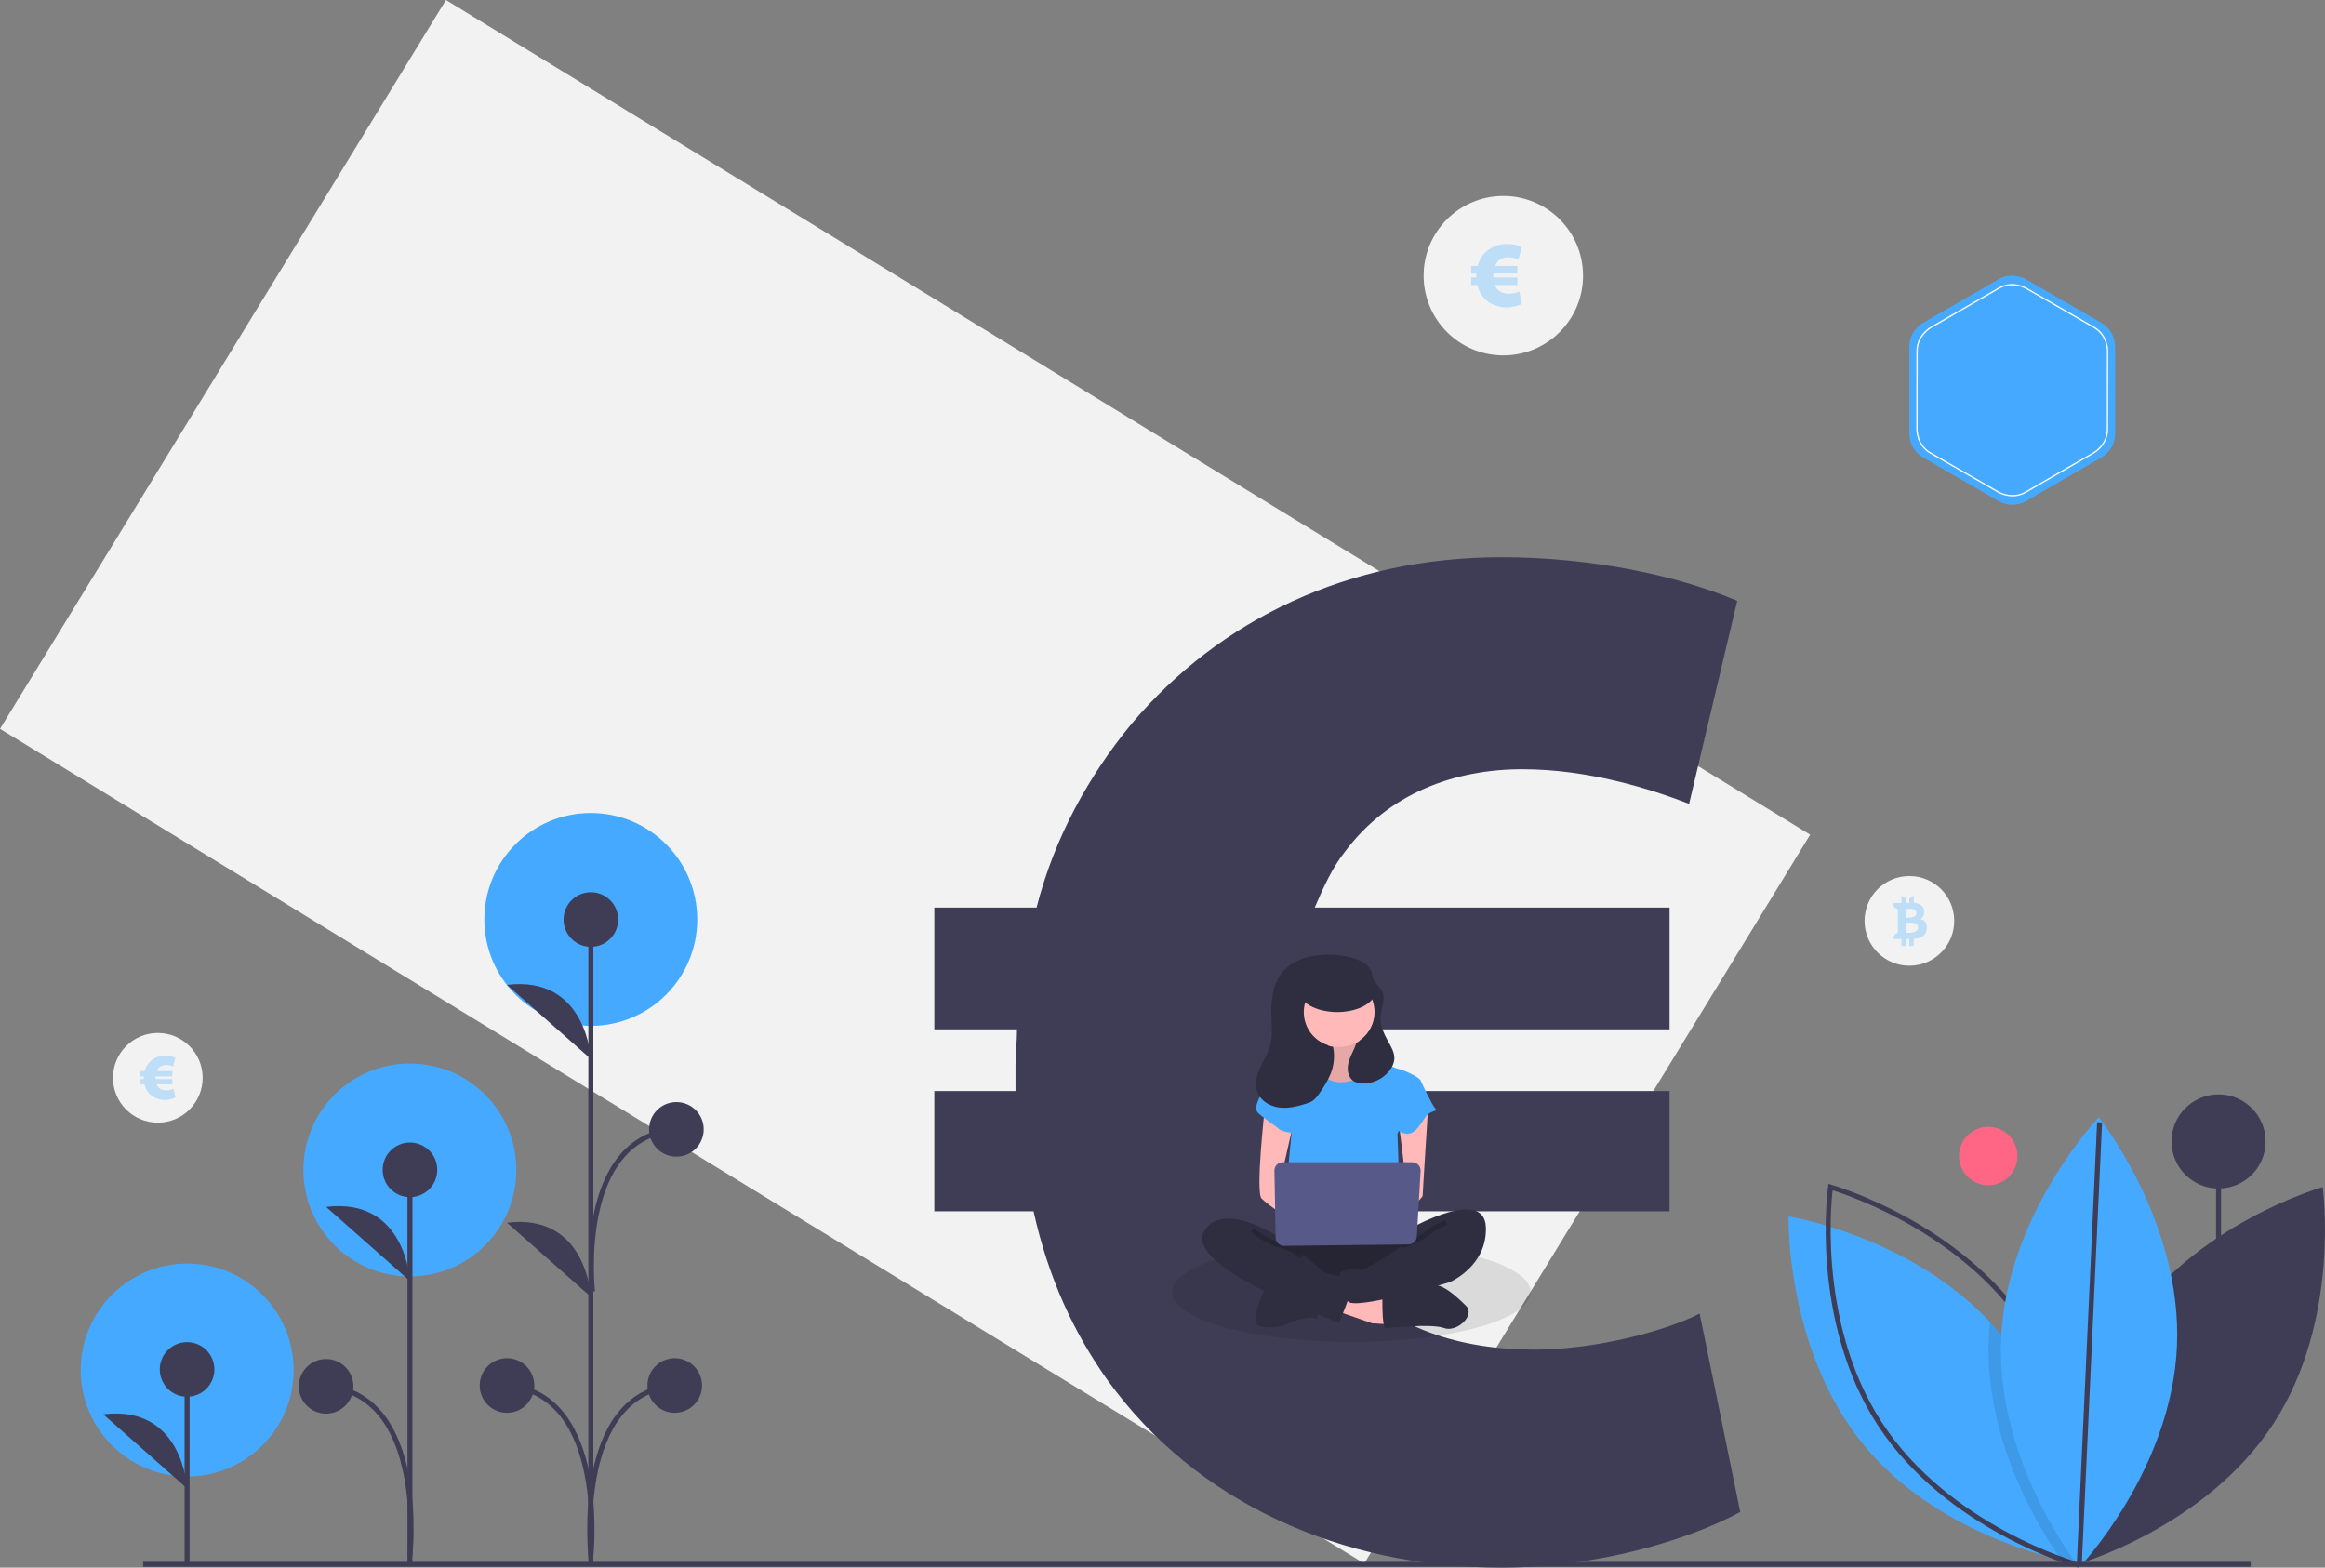 <?xml version="1.0"?>
<svg xmlns="http://www.w3.org/2000/svg" width="933.32" height="629.287" xml:space="preserve"><rect width="100%" height="100%" fill="#808080" stroke="none"/><path fill="#F2F2F2" d="m179.022-.001 547.623 335.058-179.01 292.576L.012 292.575z"/><path fill="#3F3D56" d="M698.574 606.954c-21.125 11.469-57.941 22.333-95.968 22.333-63.979 0-122.524-25.953-158.136-75.445-13.277-18.712-23.539-40.441-29.575-67.604H375.06v-48.285h32.593v-10.26c0-4.829.604-9.659.604-14.486h-33.195v-48.89h41.041c7.244-28.368 21.127-53.115 38.025-73.635 35.61-42.25 87.52-66.998 148.479-66.998 36.214 0 70.619 7.243 94.762 17.504l-19.312 81.482c-15.694-6.035-40.44-13.883-66.998-13.883-27.16 0-53.718 9.657-71.222 33.196-4.829 6.036-8.45 13.882-12.071 22.332h142.443v48.89h-153.31c-.603 4.827-.603 10.263-.603 15.692v9.054h153.91v48.285H526.558c3.621 10.865 9.054 19.919 14.482 26.561 18.109 20.52 45.271 28.972 74.847 28.972 25.349 0 53.718-7.847 66.393-14.487l16.294 79.672z"/><circle fill="#F2F2F2" cx="603.482" cy="110.659" r="32"/><circle fill="#FF6584" cx="798.131" cy="464.063" r="11.729"/><path fill="none" stroke="#3F3D56" stroke-width="2" stroke-miterlimit="10" d="M890.596 591.744V458.195"/><circle fill="#3F3D56" cx="890.596" cy="458.195" r="18.886"/><path fill="#3F3D56" d="M853.401 532.97c-27.279 41.834-19.805 95.042-19.805 95.042s51.704-14.619 78.982-56.453c27.279-41.835 19.806-95.043 19.806-95.043s-51.703 14.619-78.983 56.454z"/><path fill="#45AAFF" d="M833.451 627.526s-.665-.104-1.887-.354c-.975-.197-2.317-.479-3.956-.868-14.653-3.455-53.607-15.133-79.077-45.837-31.877-38.447-30.534-92.161-30.534-92.161s48.74 7.92 80.857 42.445a98.641 98.641 0 0 1 4.062 4.612c27.737 33.452 30.322 78.463 30.527 89.59.029 1.669.008 2.573.008 2.573z"/><path fill="none" stroke="#3F3D56" stroke-width="2" stroke-miterlimit="10" d="M813.792 532.97c27.278 41.834 19.805 95.042 19.805 95.042s-51.703-14.619-78.983-56.453c-27.278-41.835-19.805-95.043-19.805-95.043s51.703 14.619 78.983 56.454z"/><path opacity=".1" d="M833.444 624.955c-.721.869-1.355 1.61-1.879 2.219-1.159 1.32-1.815 2.014-1.815 2.014s-.799-1.003-2.141-2.882c-7.369-10.272-31.071-46.798-29.242-88.989.101-2.211.263-4.398.488-6.562a98.641 98.641 0 0 1 4.062 4.612c27.737 33.45 30.322 78.461 30.527 89.588z"/><path fill="#45AAFF" d="M873.893 540.367c-2.156 49.896-39.196 88.82-39.196 88.82s-33.543-41.975-31.387-91.871c2.156-49.896 39.195-88.82 39.195-88.82s33.545 41.974 31.388 91.871z"/><path fill="none" stroke="#3F3D56" stroke-width="2" stroke-miterlimit="10" d="m834.697 627.774 8.144-177.243M57.472 627.969h846.019"/><circle fill="#45AAFF" cx="237.156" cy="369.085" r="42.729"/><circle fill="#45AAFF" cx="164.526" cy="469.65" r="42.73"/><circle fill="#45AAFF" cx="75.136" cy="549.96" r="42.73"/><path fill="none" stroke="#3F3D56" stroke-width="2" stroke-miterlimit="10" d="M75.098 627.235v-77.51"/><circle fill="#3F3D56" cx="75.098" cy="549.725" r="10.961"/><path fill="#3F3D56" d="M75.098 597.497s-1.566-33.679-33.666-29.764"/><path fill="none" stroke="#3F3D56" stroke-width="2" stroke-miterlimit="10" d="M237.182 627.779V369.242"/><circle fill="#3F3D56" cx="237.182" cy="369.119" r="10.961"/><circle fill="#3F3D56" cx="203.516" cy="556.174" r="10.961"/><path fill="#3F3D56" d="M237.182 425.109s-1.565-33.679-33.666-29.765M237.182 520.584s-1.565-33.679-33.666-29.765"/><path fill="none" stroke="#3F3D56" stroke-width="2" stroke-miterlimit="10" d="M237.182 624.766s7.047-65.462-33.666-68.594"/><circle fill="#3F3D56" cx="270.853" cy="556.174" r="10.961"/><path fill="none" stroke="#3F3D56" stroke-width="2" stroke-miterlimit="10" d="M237.187 624.766s-7.046-65.462 33.666-68.594"/><circle fill="#3F3D56" cx="271.521" cy="453.354" r="10.961"/><path fill="none" stroke="#3F3D56" stroke-width="2" stroke-miterlimit="10" d="M237.855 518.456s-7.046-61.97 33.666-65.102M164.565 627.415V469.601"/><circle fill="#3F3D56" cx="164.565" cy="469.601" r="10.961"/><path fill="#3F3D56" d="M164.565 514.24s-1.565-33.678-33.666-29.764"/><path fill="none" stroke="#3F3D56" stroke-width="2" stroke-miterlimit="10" d="M164.565 624.402s7.047-64.764-33.666-67.896"/><circle fill="#3F3D56" cx="130.899" cy="556.507" r="10.961"/><circle fill="#F2F2F2" cx="766.482" cy="369.659" r="18"/><path opacity=".1" d="M576.012 500.961c-22.96 10.438-52.53 9.698-52.53 9.698h-32v-6.108c13.04-3.642 31.07-5.892 51-5.892a233.334 233.334 0 0 1 33.53 2.302z"/><path opacity=".1" d="M614.482 518.659c0 11.052-32.24 20-72 20s-72-8.948-72-20c0-5.51 8.021-10.5 21-14.108v6.108h32s29.57.74 52.53-9.698c22.871 3.34 38.47 10.008 38.47 17.698z"/><path fill="#2F2E41" d="M521.044 394.13h30.635v30.689h-30.635z"/><path fill="#FFB9B9" d="M532.435 415.832s2.536 8.875-1.901 9.51a17.33 17.33 0 0 0-7.606 3.17l8.241 10.776h15.215l9.509-9.51s-12.679-9.509-10.144-15.214c2.534-5.705-13.314 1.268-13.314 1.268z"/><path opacity=".1" d="M532.435 415.832s2.536 8.875-1.901 9.51a17.33 17.33 0 0 0-7.606 3.17l8.241 10.776h15.215l9.509-9.51s-12.679-9.509-10.144-15.214c2.534-5.705-13.314 1.268-13.314 1.268z"/><path fill="#FFB9B9" d="m536.239 526.136 14.581 5.071 10.143.636-.636-8.875-20.919-6.189z"/><path fill="#2F2E41" d="M554.94 524.234s0 8.875 1.268 8.875c1.27 0 18.386-1.9 23.456 0 5.071 1.902 12.68-5.071 8.875-8.875-3.804-3.804-10.008-9.509-13.879-8.241-3.871 1.27-19.72 4.438-19.72 4.438v3.803zM508.346 515.993s-7.607 15.216-2.536 16.482c5.071 1.269 10.777-.634 11.411-1.269.634-.634 9.509-3.17 10.775-1.901 1.27 1.269 1.27-5.071 1.27-5.071l-20.92-8.241z"/><path fill="#2F2E41" d="M514.685 495.074s-12.044 16.481-3.169 20.919c8.875 4.438 51.348 4.438 54.518 0 3.17-4.438 4.438-18.384 0-19.65-4.438-1.27-51.349-1.269-51.349-1.269z"/><path opacity=".2" d="M514.685 495.074s-12.044 16.481-3.169 20.919c8.875 4.438 51.348 4.438 54.518 0 3.17-4.438 4.438-18.384 0-19.65-4.438-1.27-51.349-1.269-51.349-1.269z"/><circle fill="#FFB9B9" cx="537.508" cy="405.689" r="14.581"/><path fill="#45AAFF" d="m514.685 428.51 12.679-2.535s3.17 10.143 13.312 8.241c10.144-1.902 12.679-8.241 12.679-8.241s7.607 3.169 8.241 3.169 8.875 3.17 8.875 5.072c0 1.9-9.509 20.919-9.509 20.919l1.268 34.231-46.911-1.268 3.17-33.6-3.804-25.988z"/><path fill="#FFB9B9" d="M507.713 444.993s-3.805 33.6-1.27 36.135c2.536 2.535 12.679 9.51 12.679 9.51v-7.607l-5.07-9.509 5.07-22.188-11.409-6.341zM573.323 444.043s-2.219 34.55-2.219 35.816c0 1.268-5.705 5.705-7.606 5.705s-3.17-3.169-3.17-3.169l4.438-5.072-3.17-25.991 11.727-7.289z"/><path fill="#2F2E41" d="M567.302 492.538s28.526-15.849 29.161 0c.634 15.85-14.58 22.188-14.58 22.188s-39.305 11.786-40.89 7.478c-1.585-4.308-4.755-11.28-2.219-11.915 2.536-.634 5.705-1.9 6.975-.634 1.268 1.269 17.114-9.509 17.114-9.509l4.439-7.608z"/><path opacity=".2" fill="none" stroke="#000" stroke-width="2" stroke-miterlimit="10" d="M580.615 490.636s-5.706 2.535-7.606 4.438c-1.902 1.901-10.145 5.071-10.145 5.071"/><path fill="#45AAFF" d="m518.489 429.778-3.804-1.268s-13.946 14.581-9.509 18.384c4.438 3.804 6.974 5.072 8.24 6.34 1.268 1.269 7.607 1.901 7.607 1.901l-2.534-25.357zM564.766 432.948l5.705 1.269s4.438 9.51 5.706 10.776c1.268 1.269-1.902.635-3.805 3.17-1.901 2.535-3.804 6.974-7.606 6.974s-8.875-6.339-8.875-6.339l8.875-15.85z"/><path fill="#2F2E41" d="M515.953 498.243s-24.09-17.115-32.331-4.438c-8.24 12.678 35.5 29.795 41.841 32.331 6.339 2.535 12.045 5.07 12.045 5.07s5.705-13.945 5.705-16.481c0-2.535-4.438-2.535-5.705-2.535-1.27 0-6.975-1.269-8.241-3.17-1.269-1.902-13.314-10.777-13.314-10.777z"/><path opacity=".2" fill="none" stroke="#000" stroke-width="2" stroke-miterlimit="10" d="M502.641 493.805s6.339 5.071 12.044 6.34c5.706 1.268 7.606 4.438 7.606 4.438"/><path fill="#575A89" d="m511.58 469.97.507 26.841a3.36 3.36 0 0 0 3.396 3.296l49.949-.561a3.358 3.358 0 0 0 3.316-3.167l1.517-26.279a3.36 3.36 0 0 0-3.354-3.554H514.94a3.36 3.36 0 0 0-3.36 3.424z"/><path fill="#2F2E41" d="M505.802 428.672c1.359-3.002 3.188-5.819 4.061-8.998 1.044-3.811.638-7.842.514-11.789a37.05 37.05 0 0 1 .884-10.403 17.881 17.881 0 0 1 5.143-8.952c6.645-5.931 18.802-6.355 26.913-3.888 3.198.973 6.605 2.826 7.398 6.074.119.489.173.995.307 1.48.664 2.418 3.138 3.948 4.03 6.291 1.154 3.031-.626 6.327-.858 9.562-.271 3.775 1.585 7.345 3.415 10.659 1.088 1.971 2.219 4.068 2.11 6.317a7.977 7.977 0 0 1-1.092 3.482 13.283 13.283 0 0 1-11.156 6.395 7.01 7.01 0 0 1-4.179-.985c-1.979-1.363-2.561-4.108-2.147-6.477s1.615-4.51 2.557-6.722c.289-.68.551-1.368.79-2.065 6.842-3.818 9.291-12.46 5.474-19.301-3.819-6.841-12.46-9.291-19.302-5.473-6.841 3.818-9.291 12.46-5.473 19.301a14.192 14.192 0 0 0 9.943 7.06 19.196 19.196 0 0 1-.932 10.686 40.237 40.237 0 0 1-4.485 7.822 10.788 10.788 0 0 1-2.858 3.199 10.13 10.13 0 0 1-2.435 1.039c-3.581 1.152-7.353 2.079-11.077 1.562-3.726-.519-7.415-2.766-8.686-6.307-1.112-3.102-.219-6.567 1.141-9.569z"/><ellipse fill="#2F2E41" cx="536.801" cy="397.502" rx="15.474" ry="8.768"/><path opacity=".3" fill="#45AAFF" d="M773.212 370.706a2.664 2.664 0 0 0-1.226-1.356 4.234 4.234 0 0 0-1.105-.451 2.7 2.7 0 0 0 .71-.496c.311-.288.544-.648.68-1.051.127-.411.178-.842.152-1.271a3.88 3.88 0 0 0-.575-2.021 3.588 3.588 0 0 0-1.638-1.218 5.994 5.994 0 0 0-1.982-.401v-2.882l-1.742 1.128v1.759h-1.394v-1.85l-1.786-1.037v2.887h-3.795l1.221 2.164c.258-.018.518.019.762.104a.57.57 0 0 1 .283.271c.074.256.104.522.083.789v7.812a2.21 2.21 0 0 1-.083.784c-.057.117-.087.222-.222.284-.136.062-.14.06-.515.06h-.005l-1.523 2.164h3.789v2.887h1.786v-2.887h1.395v2.887h1.742v-2.904a8.274 8.274 0 0 0 2.588-.465 4.262 4.262 0 0 0 1.947-1.421 4.505 4.505 0 0 0 .688-2.31 5.327 5.327 0 0 0-.235-1.959zm-8.125-5.826.001-.061h1.218c.686 0 2.969-.235 3.007 1.694s-3.007 1.852-3.007 1.852h-1.218v-.147h-.001v-3.338zm0 5.502h1.395c.283 0 1.257.045 1.611.062a1.512 1.512 0 0 1 .574.138c.216.073.419.18.601.315.12.082.226.185.311.302.133.191.229.405.285.631.041.157.062.32.063.483.015.311-.062.619-.217.889a2.088 2.088 0 0 1-.94.804 5.921 5.921 0 0 1-2.288.438h-1.395v-4.062z"/><circle fill="#F2F2F2" cx="63.352" cy="432.659" r="18"/><path fill="#45AAFF" d="M610.902 122.001c-1.328.721-3.642 1.403-6.031 1.403-4.021 0-7.7-1.631-9.938-4.742-.835-1.176-1.479-2.542-1.859-4.248h-2.503v-3.035h2.049v-.645c0-.303.038-.607.038-.911h-2.087v-3.072h2.58c.455-1.783 1.327-3.338 2.389-4.628 2.239-2.655 5.501-4.21 9.332-4.21 2.275 0 4.438.455 5.955 1.1l-1.213 5.121c-.986-.38-2.543-.873-4.211-.873-1.708 0-3.376.606-4.477 2.086-.303.379-.53.872-.758 1.403h8.951v3.072h-9.635c-.037.303-.037.645-.037.986v.569h9.672v3.035h-9.027c.228.683.569 1.251.91 1.669 1.138 1.29 2.846 1.821 4.703 1.821 1.594 0 3.377-.493 4.173-.911l1.024 5.01zM70.427 440.553c-.924.502-2.535.977-4.198.977-2.799 0-5.359-1.136-6.917-3.3-.581-.818-1.03-1.77-1.294-2.957h-1.742v-2.112h1.426v-.449c0-.211.027-.422.027-.634h-1.453v-2.139h1.796c.316-1.241.923-2.323 1.663-3.22 1.559-1.85 3.829-2.932 6.495-2.932 1.583 0 3.089.317 4.145.766l-.844 3.564c-.687-.264-1.77-.607-2.931-.607-1.189 0-2.35.423-3.116 1.453-.21.264-.369.606-.527.976h6.23v2.139H62.48c-.025.211-.025.449-.025.687v.396h6.731v2.112h-6.283c.159.475.396.871.634 1.161.792.897 1.98 1.268 3.273 1.268 1.109 0 2.35-.343 2.904-.634l.713 3.485z" opacity=".3"/><path fill="#45AAFF" d="M813.139 112.034s-5.36-3.095-10.72 0l-30.578 17.654s-5.359 3.095-5.359 9.282v35.31s0 6.188 5.359 9.282l30.578 17.655s5.359 3.094 10.72 0l30.578-17.655s5.359-3.094 5.359-9.282v-35.31s0-6.188-5.359-9.282l-30.578-17.654z"/><path fill="none" stroke="#FFF" stroke-width=".516" stroke-linecap="round" d="M813.204 115.64s-5.364-3.087-10.724.007l-27.539 15.9s-5.359 3.094-5.368 9.282l-.042 31.696s-.009 6.188 5.354 9.275l27.472 15.812s5.363 3.086 10.723-.008l27.539-15.9s5.359-3.094 5.367-9.282l.043-31.696s.009-6.188-5.355-9.275l-27.47-15.811h0z"/></svg>
